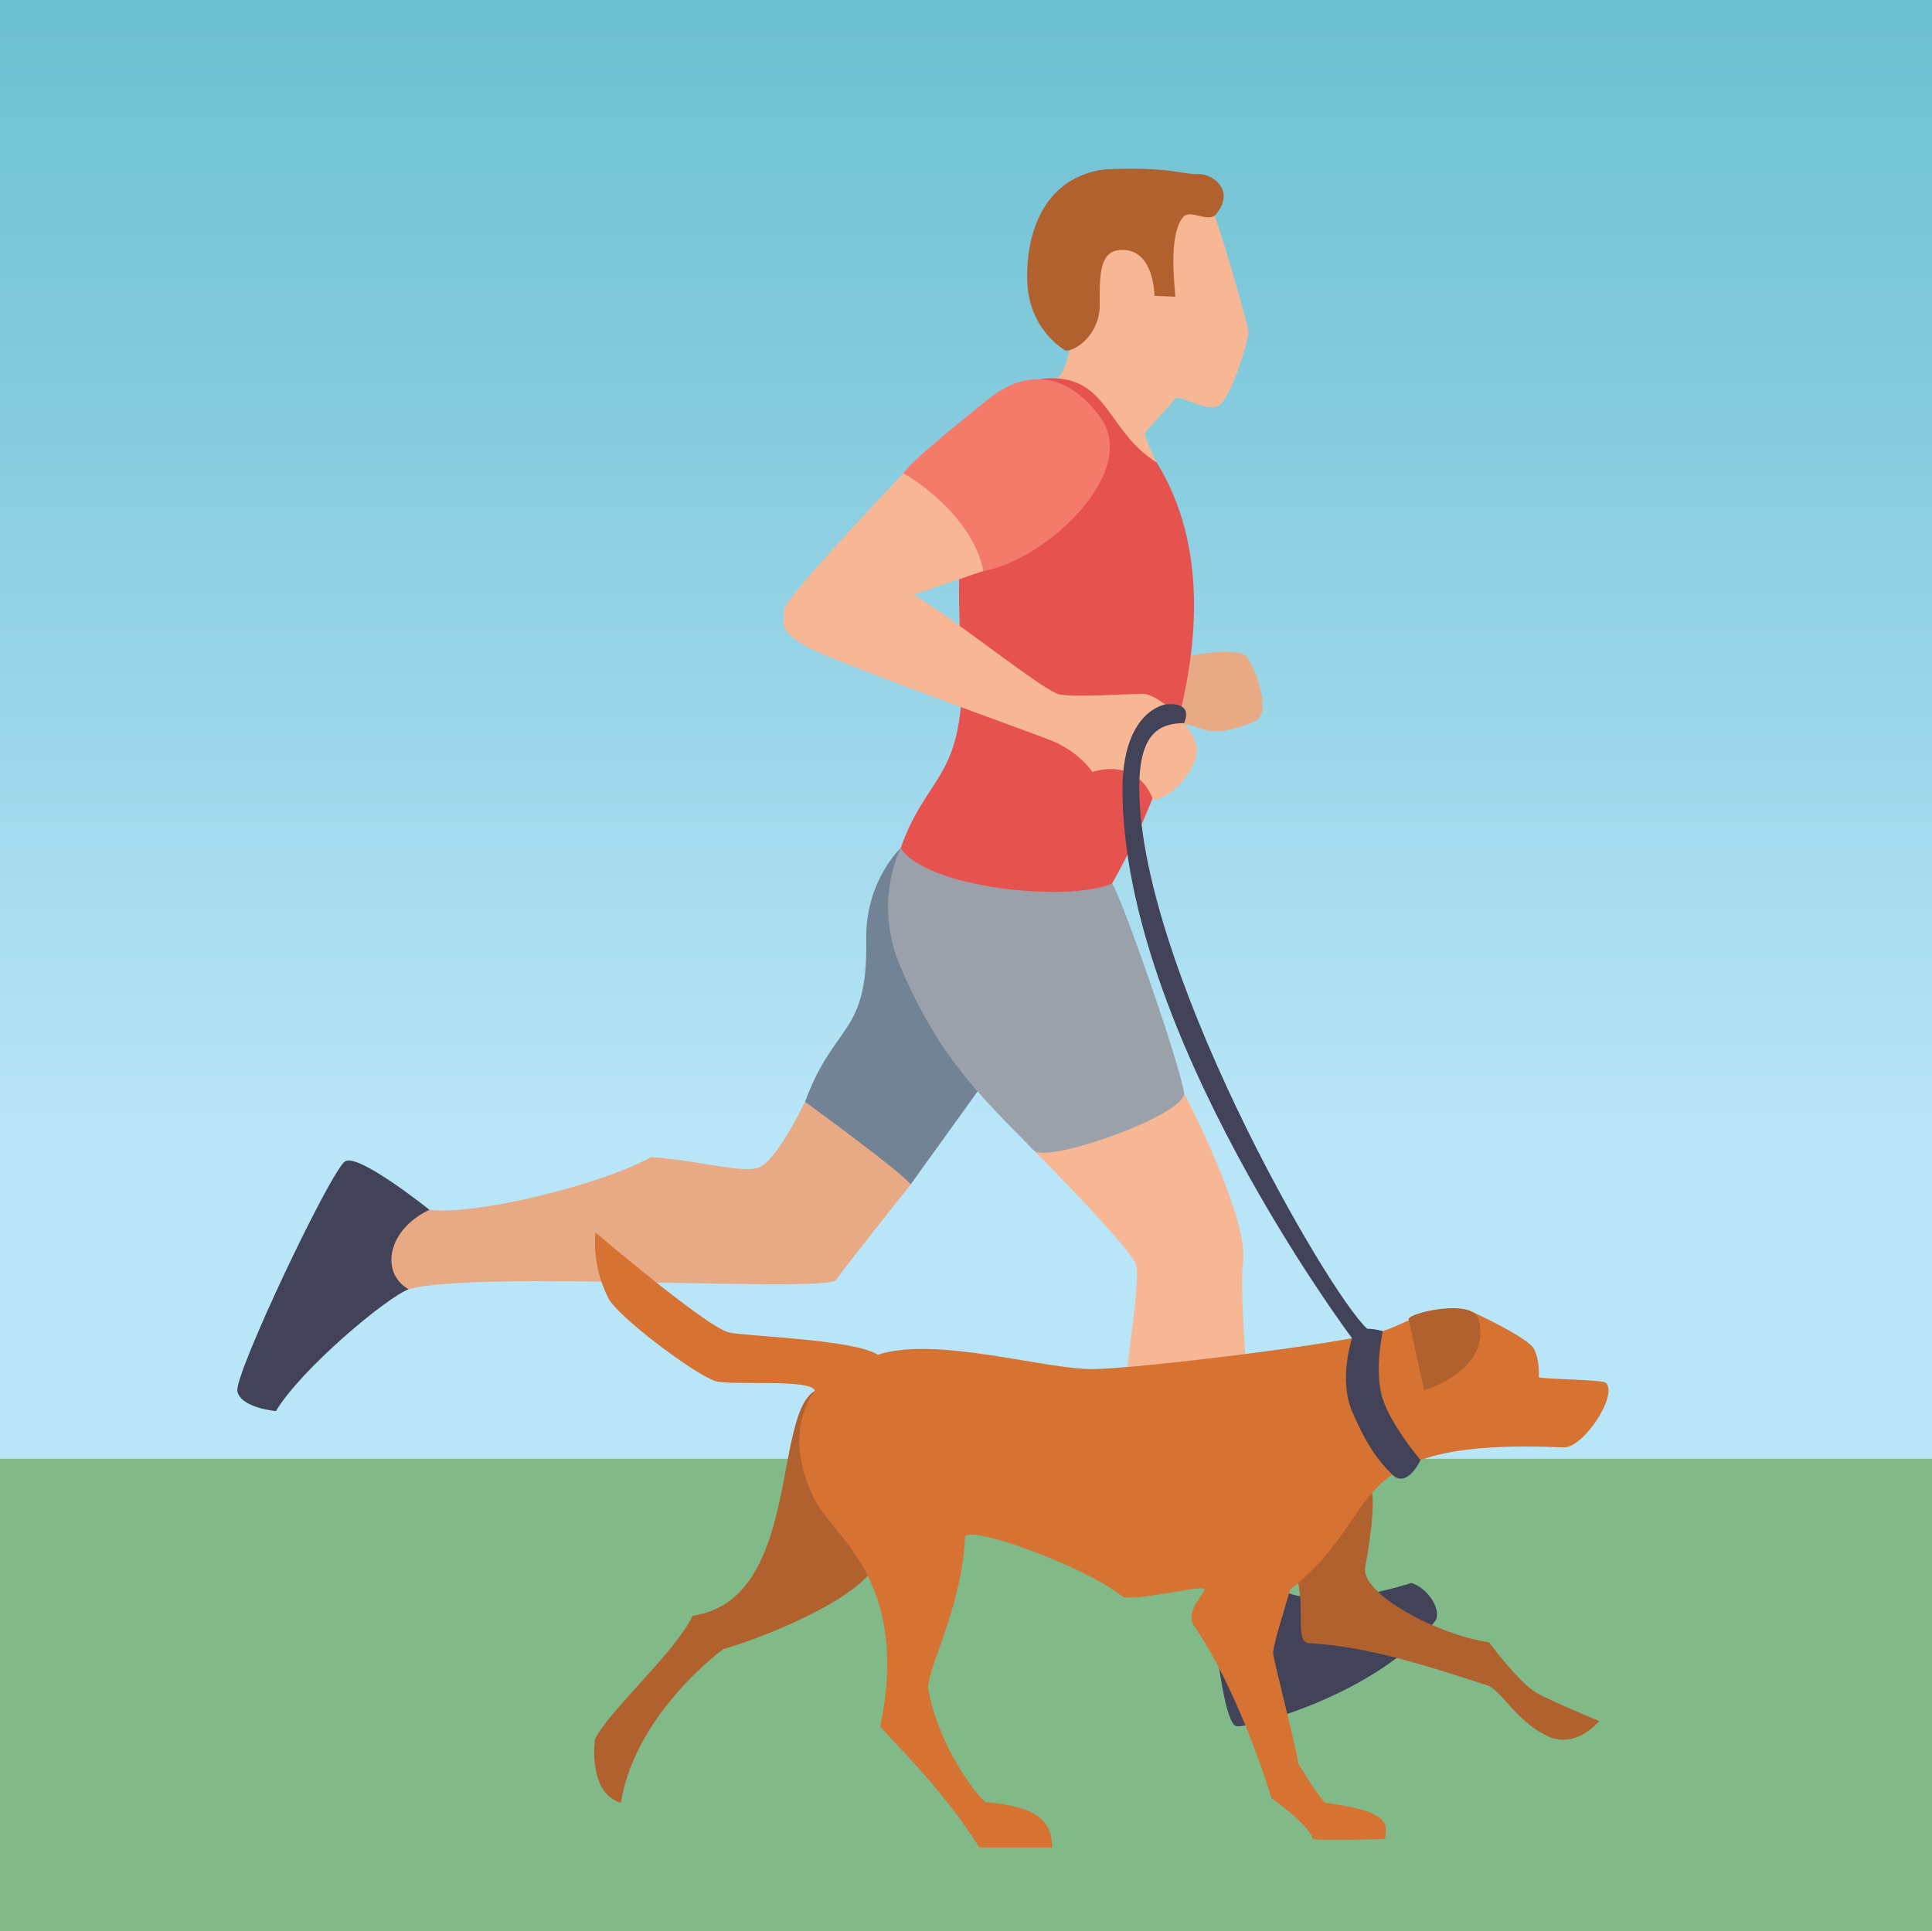<svg xmlns="http://www.w3.org/2000/svg" xmlns:xlink="http://www.w3.org/1999/xlink" viewBox="0 0 841.89 841.64"><defs><style>.cls-1{fill:#728395;}.cls-2{fill:url(#linear-gradient);}.cls-3{fill:#e8a985;}.cls-4{fill:#9aa1ab;}.cls-5{fill:#b0612e;}.cls-6{fill:#f47b6a;}.cls-7{fill:#e6534f;}.cls-8{fill:#f8b794;}.cls-9{fill:#d67232;}.cls-10{fill:#82b988;}.cls-11{fill:#424358;}</style><linearGradient id="linear-gradient" x1="420.94" y1="489.79" x2="420.94" y2="-164.32" gradientUnits="userSpaceOnUse"><stop offset="0" stop-color="#b9e5f8"></stop><stop offset=".06" stop-color="#b2e1f4"></stop><stop offset=".48" stop-color="#84cbdd"></stop><stop offset=".81" stop-color="#67becf"></stop><stop offset="1" stop-color="#5db9ca"></stop></linearGradient></defs><g id="Background"><rect class="cls-2" width="841.89" height="654.1"></rect><rect class="cls-10" y="635.75" width="841.89" height="205.89"></rect></g><g id="Man"><path class="cls-11" d="M530.28,719.61s3.59,31.82,8.51,32.71,61.62-13.67,86.98-46.36c2.24-5.62-4.53-14.36-10.8-16.08,0,0-36.3,12.26-55.12,3.74-14.69-6.65-29.58,25.99-29.58,25.99Z"></path><path class="cls-8" d="M495.01,551.11c2.56,7.62-6.4,53.78-4.61,62.74,1.79,8.96,33.16,49.3,39.88,105.76,12.1,18.82,31.82-10.76,29.58-25.99-11.65-23.3-20.17-118.76-18.37-142.51,4.03-17.93-25.54-74.84-25.54-74.84l-65.43,25.1s41.93,42.13,44.49,49.74Z"></path><path class="cls-11" d="M187.12,527.24s-30.59-24.54-36.64-21.17-48.4,92.77-47.05,100.16,16.81,8.74,16.81,8.74c10.98-18.37,47.95-49.3,57.81-53.1,0,0,12.1-25.54,9.07-34.62Z"></path><path class="cls-3" d="M396.85,516.15s-28.57,35.96-32.6,41.68-156.63-4.37-186.2,4.03c-12.44-7.06-9.41-25.88,9.07-34.62,19.84,2.63,75.62-11.09,96.58-22.96,19.25,1.22,38.2,6.83,46.27,4.81,8.07-2.02,20.84-28.91,20.84-28.91,0,0,45.71,29.91,46.05,35.96Z"></path><path class="cls-1" d="M392.48,369.62s-15.46,14.33-15.01,39.87c.74,42.08-13.89,35.85-26.66,70.69,0,0,40.89,29.69,46.05,35.96l31.93-44.37s14.41-45.26,1.15-66.77c-13.25-21.51-31.4-36.27-37.45-35.39Z"></path><path class="cls-4" d="M392.48,369.62s-12.4,23.2,0,51.97c16.81,38.99,33.49,54.84,58.03,79.77,5.89,5.98,66.77-15.7,65.43-25.1-1.87-13.09-27.78-86.91-31.37-91.18-3.59-4.27-83.69-31-92.09-15.46"></path><path class="cls-3" d="M515.96,286.26s23.28-4.93,27.31,0,10.76,24.65,4.03,27.78-15.93,6.31-23.75,3.59-16.84-3.24-15.81-10.58c1.03-7.34,1.05-19.55,8.22-20.78Z"></path><path class="cls-8" d="M504.07,201.57s-6.05-11.78-5.04-13.12c1.01-1.34,11.76-12.77,13.11-14.79,1.34-2.02,12.77,5.71,18.49,3.36,5.71-2.35,13.78-29.91,13.44-32.6-.34-2.69-10.8-40-15.15-51.42-4.35-11.43-43.67-12.1-54.43,0-10.76,12.1-7.73,54.79-8.4,59.15-.67,4.37-2.87,11.67-5.71,12.66s20.5,35.09,43.69,36.76Z"></path><path class="cls-7" d="M484.57,385.08s65.2-109.57,19.49-183.51c-19.49-12.1-21.09-33.12-40.33-36.3-19.05-3.15-53.15,6.83-44.41,127.83,0,47.05-15.42,44.26-26.85,76.53,11.43,17.48,72.6,23.74,92.09,15.46Z"></path><path class="cls-8" d="M400.32,199.32s-59.15,61.4-58.71,66.77-3.14,8.51,9.86,15.68c13,7.17,93.66,35.85,106.21,40.78s18.37,13.89,18.37,13.89c0,0,18.95-7.17,26.44,12.1,8.07,0,22.41-16.13,18.37-25.54-4.03-9.41-16.58-20.61-22.86-20.61s-29.59,1.6-36.31.26c-6.72-1.34-43.76-31.49-63.48-43.46l38.84-13.27c.45-7.17-20.17-42.13-36.75-46.61Z"></path><path class="cls-6" d="M393.67,206.28s29.47,16.3,34.85,42.57c27.04-4.69,68.83-43.25,50.68-67.45-18.15-24.2-37.64-16.13-47.73-8.07-10.08,8.07-35.07,28.01-37.8,32.95Z"></path><path class="cls-5" d="M464.41,152.82s-16.47-8.74-16.81-31.26c-.34-22.52,8.8-44.37,33.61-47.73,28.57-1.34,34.62,2.35,40.67,2.02s16.81,6.72,8.07,17.48c-3.35,4.12-11.4-2.48-14.45,1.34-6.72,8.4-3.36,31.26-3.36,34.62l-9.07-.34s0-21.17-15.12-19.98c-9.12.72-8.75,11.57-8.75,24.35,0,11.43-9.41,19.49-14.79,19.49Z"></path></g><g id="Dog"><path class="cls-5" d="M355.06,606.16c-18.5,10.92-6.17,91.09-53.25,98-7.25,15.58-36.92,41.92-42.53,53.75,0,0-3.38,23.5,11.28,27.75,5.33-33.58,35.03-59.93,44.75-67,12.82-3.58,54.3-18.9,65.5-35.25,12.11-17.68,39.58-97.15-25.75-77.25"></path><path class="cls-5" d="M596.89,648.08s4,1.67-2,35c-2.06,11.46,31.33,29.33,54,32.67,0,0,12.67,17.33,20.67,22,5.83,3.4,27.33,12.33,27.33,12.33,0,0-10.33,12.67-23,6.33-14-7-19.58-19.92-26-22-27.15-8.79-52.49-16.95-77.63-18.31-6.7-.36-.37-18.69-6.37-31.36s-18-73.67,33-36.67Z"></path><path class="cls-9" d="M641.96,571.94s24.09,10.93,26.59,16.08,2,12.15,2,12.15c1.5,1,27.69.96,29.25,2.5,5.42,5.33-9.88,28.49-18.38,28.12-99.5-4.25-76.21,28.62-119.13,61.88,0,0-7.58,24-7.5,27.5s8.75,35.58,11,48.5c0,0,8.61,14.34,11.75,17,29.63,3.88,26.63,9.88,26,15.75,0,0-26.75,1-31.5,0-1.12-5.88-18-17.75-18-17.75,0,0-13.33-45.42-34.03-75.62-3.64-6.3,5.66-14.01,4.78-15.63s-29.75,5.38-35.5,3.5c-15.5-12.75-64.5-30.75-68.75-26.5-1.17,31.33-17.42,59.32-16,67,4.67,25.33,21.75,47.06,25,49,22.17,1.83,28.83,8,29,19.75h-31.75c-15.42-24.75-37.42-45.92-43.25-52.75,13.33-63.5-20.38-82.65-28.5-98.75-15.17-30.08,0-47.5,0-47.5-.67-5.42-36.83-2.25-43.25-4.25-8.92-2.78-42.71-28.14-46.75-36.25-7.67-15.42-5.5-28.5-5.5-28.5,0,0,48.17,41.08,58,43.5,7.19,1.77,54.5,2.92,65,9.75,25-8.33,72.83,6.5,94,6.25,19.34-.23,110.67-11.25,126-16.5,6.15-2.11,14.75-6.4,14.75-6.4l24.66-1.82"></path><path class="cls-5" d="M613.81,574.91l6.75,31s29.81-8.58,23.75-31c-2.5-9.25-30.53-2.75-30.5,0Z"></path></g><g id="Other_Items"><path class="cls-11" d="M589.17,583.2s-5.97,17.84,0,31.84,11,21.17,17.49,27.58,12.36-6.31,12.36-6.31c0,0-11.96-13.94-16.25-25.94s-.21-30.22-.21-30.22c0,0-11.73-3.78-13.39,3.04Z"></path><path class="cls-11" d="M589.17,583.2s-99.79-132.84-100.03-238.86c-.08-34.63,18.6-37.3,18.6-37.3,0,0,12.58-2,8.22,8.12-13.86-.12-18.82,8.55-19.49,25.21-2,77.33,81.78,222.67,99.3,238.75,15.37,9.92-6.6,4.08-6.6,4.08Z"></path></g></svg>